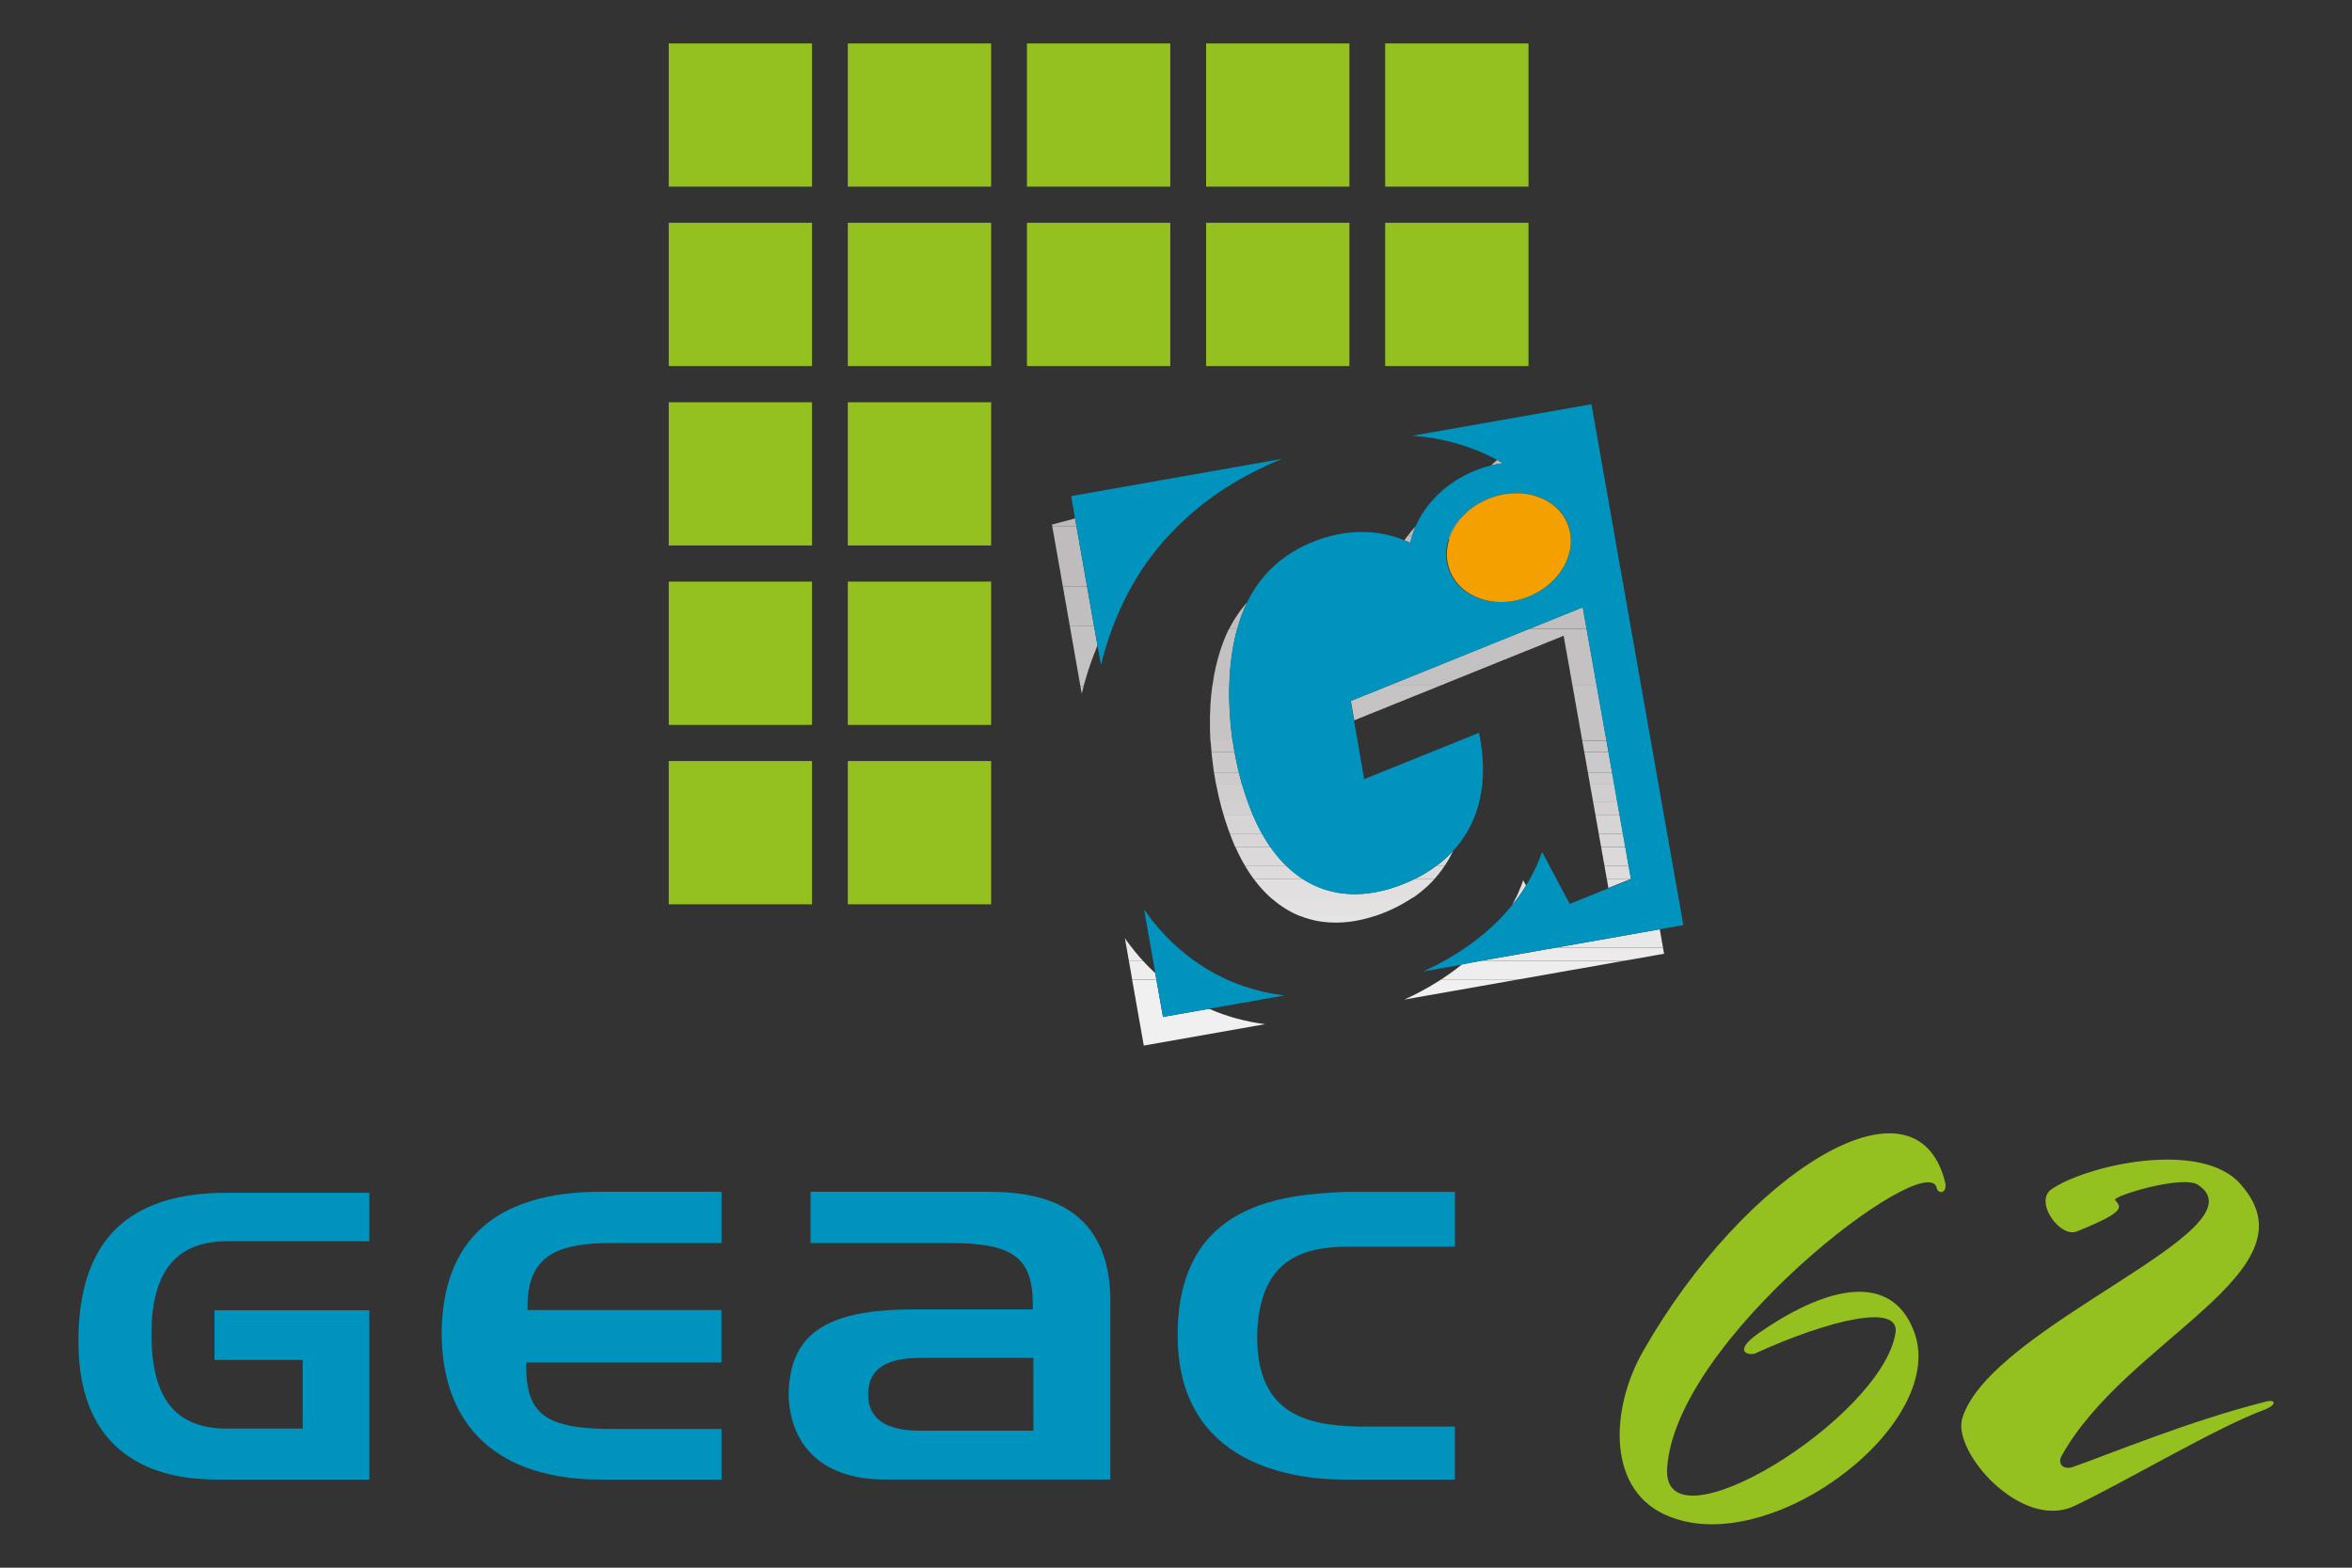 <?xml version="1.0" encoding="UTF-8"?>
<!-- Generator: Adobe Illustrator 27.4.0, SVG Export Plug-In . SVG Version: 6.00 Build 0)  -->
<svg xmlns="http://www.w3.org/2000/svg" xmlns:xlink="http://www.w3.org/1999/xlink" version="1.1" id="Calque_1" x="0px" y="0px" viewBox="0 0 3000 2000" style="enable-background:new 0 0 3000 2000;" xml:space="preserve">
<rect x="0" y="0" width="3000" height="2000" fill="#333333" stroke="none"/>
<style type="text/css">
	.st0{fill:none;}
	.st1{fill:#F1F0F1;}
	.st2{fill:#EFEEEE;}
	.st3{fill:#ECEAEB;}
	.st4{fill:#E9E8E9;}
	.st5{fill:#C6C3C4;}
	.st6{fill:#C4C1C2;}
	.st7{fill:#C1BEBF;}
	.st8{fill:#C0BCBD;}
	.st9{fill:#BDB9BA;}
	.st10{fill:#E6E4E5;}
	.st11{fill:#E3E1E2;}
	.st12{fill:#E1DFE0;}
	.st13{fill:#DEDBDC;}
	.st14{fill:#DBD9DA;}
	.st15{fill:#D8D6D7;}
	.st16{fill:#D6D4D5;}
	.st17{fill:#D3D0D1;}
	.st18{fill:#D1CECF;}
	.st19{fill:#CECBCC;}
	.st20{fill:#CCC9CA;}
	.st21{fill:#C9C6C7;}
	.st22{fill:#94C11F;}
	.st23{fill:#0093BD;}
	.st24{fill:#F4A100;}
</style>
<g>
	<path class="st0" d="M1849.5,728.8c-5.4-13.4-5.3-27.8-0.9-41.4c-0.3,0.2-0.6,0.5-0.9,0.7c-0.2,0.2-0.4,0.4-0.6,0.6   c-4.1,13.2-3.9,27.2,1.3,40.1c10,25,36.3,39.4,65.7,39.2C1885.2,767.8,1859.5,753.5,1849.5,728.8z"></path>
	<path class="st0" d="M1107.3,1779.1c0,30.5,22.2,46.1,66,46.1h144.9v-92.9h-136.6C1155.6,1732.3,1107.3,1732.3,1107.3,1779.1z"></path>
	<path class="st1" d="M1542.3,1287l-58.9,10.4l-8.4-47.5h-30.9l0.4,2.4l14.4,81.6l154.8-27.3   C1588.7,1303.4,1564.7,1296.9,1542.3,1287z"></path>
	<polygon class="st2" points="1473.5,1241.5 1472.3,1240.4 1469.8,1238 1467.4,1235.6 1465,1233.3 1462.7,1230.9 1460.5,1228.6    1458.3,1226.2 1440,1226.2 1440.4,1228.6 1440.8,1230.9 1441.2,1233.3 1441.6,1235.6 1442.1,1238 1442.5,1240.4 1442.9,1242.7    1443.3,1245.1 1443.7,1247.5 1444.1,1249.8 1475,1249.8  "></polygon>
	<polygon class="st3" points="1456.1,1223.8 1454,1221.5 1452,1219.1 1450,1216.7 1448,1214.4 1446.1,1212 1444.3,1209.6    1437.1,1209.6 1437.5,1212 1437.9,1214.4 1438.3,1216.7 1438.7,1219.1 1439.1,1221.5 1439.6,1223.8 1440,1226.2 1458.3,1226.2  "></polygon>
	<polygon class="st4" points="1442.4,1207.3 1440.6,1204.9 1438.9,1202.6 1437.1,1200.2 1435.5,1197.8 1434.8,1196.9 1435,1197.8    1435.4,1200.2 1435.8,1202.6 1436.2,1204.9 1436.6,1207.3 1437.1,1209.6 1444.3,1209.6  "></polygon>
	<polygon class="st4" points="1434.8,1196.9 1434.8,1196.9 1434.8,1196.9  "></polygon>
	<polygon class="st5" points="1378.6,878.2 1379,880.8 1379.5,883.3 1379.8,884.9 1380.2,883.3 1380.8,880.8 1381.5,878.2    1382.1,875.6 1378.1,875.6  "></polygon>
	<polygon class="st6" points="1395.5,799 1364.6,799 1365.1,801.5 1365.5,804.1 1366,806.7 1366.4,809.2 1366.9,811.8 1367.3,814.3    1367.8,816.9 1368.2,819.4 1368.7,822 1369.1,824.5 1369.6,827.1 1370,829.7 1370.5,832.2 1370.9,834.8 1371.4,837.3 1371.8,839.9    1372.3,842.4 1372.7,845 1373.2,847.5 1373.6,850.1 1374.1,852.7 1374.5,855.2 1375,857.8 1375.4,860.3 1375.9,862.9 1376.3,865.4    1376.8,868 1377.2,870.5 1377.7,873.1 1378.1,875.6 1382.1,875.6 1382.8,873.1 1383.5,870.5 1384.3,868 1385,865.4 1385.8,862.9    1386.5,860.3 1387.3,857.8 1388.1,855.2 1389,852.7 1389.8,850.1 1390.7,847.5 1391.6,845 1392.5,842.4 1393.5,839.9 1394.4,837.3    1395.4,834.8 1396.4,832.2 1397.4,829.7 1398.4,827.1 1399.5,824.5 1399.9,823.7  "></polygon>
	<polygon class="st7" points="1386.5,747.9 1355.6,747.9 1356.1,750.4 1356.6,753 1357,755.5 1357.4,758.1 1357.9,760.7    1358.3,763.2 1358.8,765.8 1359.2,768.3 1359.7,770.9 1360.2,773.4 1360.6,776 1361,778.5 1361.5,781.1 1361.9,783.7 1362.4,786.2    1362.8,788.8 1363.3,791.3 1363.7,793.9 1364.2,796.4 1364.6,799 1395.5,799  "></polygon>
	<polygon class="st8" points="1373,671.2 1342.1,671.2 1342.6,673.8 1343,676.3 1343.5,678.9 1344,681.4 1344.4,684 1344.9,686.6    1345.3,689.1 1345.7,691.7 1346.2,694.2 1346.6,696.8 1347.1,699.3 1347.5,701.9 1348,704.4 1348.5,707 1348.9,709.6 1349.3,712.1    1349.8,714.7 1350.2,717.2 1350.7,719.8 1351.1,722.3 1351.6,724.9 1352.1,727.4 1352.5,730 1352.9,732.5 1353.4,735.1    1353.8,737.7 1354.3,740.2 1354.7,742.8 1355.2,745.3 1355.6,747.9 1386.5,747.9  "></polygon>
	<polygon class="st9" points="1353.5,666.1 1343.9,668.7 1341.8,669.2 1342.1,671.2 1373,671.2 1371.2,661.4 1363.1,663.6  "></polygon>
	<path class="st1" d="M1834.6,1251.9c-13.5,8.5-27.9,16.3-43.3,23.3l132.1-23.3l13.5-2.4h-98.6L1834.6,1251.9z"></path>
	<polygon class="st2" points="1889.5,1225.7 1865.1,1230 1864.5,1230.5 1861.5,1232.9 1858.5,1235.3 1855.4,1237.6 1852.1,1240    1848.8,1242.4 1845.4,1244.8 1841.9,1247.2 1838.3,1249.5 1936.9,1249.5 1950.3,1247.2 1963.8,1244.8 1977.3,1242.4 1990.8,1240    2004.2,1237.6 2017.7,1235.3 2031.2,1232.9 2044.7,1230.5 2058.1,1228.1 2071.6,1225.7  "></polygon>
	<polygon class="st3" points="1889.5,1225.7 2071.6,1225.7 2085.1,1223.4 2098.6,1221 2112.1,1218.6 2122.5,1216.8 2122.5,1216.2    2122.5,1216.1 2122,1213.8 2121.6,1211.5 2121.2,1209.1 1984,1209.1  "></polygon>
	<polygon class="st4" points="1984,1209.1 2121.2,1209.1 2120.8,1206.7 2120.4,1204.3 2119.9,1202 2119.5,1199.6 2119.1,1197.2    2118.7,1194.8 2118.3,1192.4 2117.9,1190.1 2117.4,1187.7 2117.1,1185.6  "></polygon>
	<path class="st10" d="M1665,1171c2.7,0.9,5.5,1.7,8.3,2.4c4,1,8,1.8,12.1,2.4c12,1.7,24.4,1.7,37.3,0c4.4-0.6,8.9-1.4,13.4-2.4   c3.1-0.7,6.3-1.5,9.5-2.4c2.6-0.7,5.2-1.5,7.8-2.4h-94.9C1660.6,1169.5,1662.8,1170.3,1665,1171z"></path>
	<path class="st11" d="M1936.3,1144.9h-2.6l-1.2,2.4l-1.2,2.4l-1.2,2.4l-1.3,2.4l-0.2,0.4   C1931.3,1151.5,1933.8,1148.2,1936.3,1144.9z"></path>
	<path class="st11" d="M1623.2,1147.2l2.9,2.4l3,2.4l3.2,2.4c1.1,0.8,2.3,1.6,3.5,2.4c1.2,0.8,2.4,1.6,3.7,2.4   c1.3,0.8,2.7,1.6,4,2.4c1.5,0.8,2.9,1.6,4.4,2.4c1.6,0.8,3.3,1.6,4.9,2.4c1.8,0.8,3.7,1.6,5.6,2.4h94.9c2.3-0.7,4.5-1.5,6.8-2.4   c2-0.7,4-1.5,6-2.3l0.2-0.1c1.9-0.8,3.8-1.6,5.6-2.4c1.8-0.8,3.5-1.6,5.2-2.4c1.6-0.8,3.3-1.6,4.9-2.4c1.5-0.8,3.1-1.6,4.6-2.4   c1.4-0.8,2.9-1.6,4.3-2.4l4-2.4l3.8-2.4l3.6-2.4h-181.9L1623.2,1147.2z"></path>
	<path class="st12" d="M1946.5,1129.8l-0.8-1.5l-1.3-2.4l-1.3-2.4l-0.3-0.6l-0.2,0.6l-0.8,2.4l-0.9,2.4l-0.9,2.4l-1,2.4l-1,2.4   l-1,2.4l-1,2.4l-1.1,2.4l-1.1,2.4h2.6C1939.9,1139.9,1943.3,1134.9,1946.5,1129.8z"></path>
	<polygon class="st12" points="2080.4,1121.2 2080.4,1121.1 2049.4,1121.1 2049.9,1123.4 2050.3,1125.8 2050.7,1128.2    2051.1,1130.6 2051.5,1132.9  "></polygon>
	<path class="st12" d="M1790.6,1127.5c-48.5,19.6-93,17.1-129.3-6.4H1599l1.8,2.4l1.9,2.4l1.9,2.4l2,2.4l2.1,2.4l2.2,2.4l2.3,2.4   l2.3,2.4l2.5,2.4l2.6,2.4h181.9l3.4-2.4l3.2-2.4l3.1-2.4l2.9-2.4l2.8-2.4l2.7-2.4l2.5-2.4l2.4-2.4l2.3-2.4l2.2-2.4H1805   C1800.4,1123.4,1795.6,1125.5,1790.6,1127.5z"></path>
	<polygon class="st13" points="2077.4,1104.4 2046.5,1104.4 2046.9,1106.8 2047.3,1109.2 2047.7,1111.5 2048.2,1113.9    2048.6,1116.3 2049,1118.7 2049.4,1121.1 2080.4,1121.1  "></polygon>
	<path class="st13" d="M1640.6,1104.4H1588l1.4,2.4l1.5,2.4l1.5,2.4l1.6,2.4l1.6,2.4l1.7,2.4l1.7,2.4h62.4   C1654.1,1116.4,1647.2,1110.8,1640.6,1104.4z"></path>
	<path class="st13" d="M1805,1121.1h24.9l2.1-2.4l2-2.4l1.9-2.4l1.8-2.4l1.8-2.4l1.7-2.4l1.6-2.4h-10.5   C1824.1,1110.6,1815,1116.2,1805,1121.1z"></path>
	<polygon class="st14" points="2073.2,1080.6 2042.3,1080.6 2042.7,1083 2043.1,1085.4 2043.5,1087.8 2043.9,1090.1 2044.4,1092.5    2044.8,1094.9 2045.2,1097.3 2045.6,1099.7 2046.1,1102 2046.5,1104.4 2077.4,1104.4  "></polygon>
	<path class="st14" d="M1620.6,1080.6h-44.8l1.1,2.4l1.1,2.4l1.1,2.4l1.2,2.4l1.2,2.4l1.2,2.4l1.3,2.4l1.3,2.4l1.4,2.4l1.4,2.4h52.6   C1633.5,1097.5,1626.8,1089.5,1620.6,1080.6z"></path>
	<path class="st14" d="M1832.4,1104.4h10.5l1.5-2.4l1.5-2.4l1.4-2.4l1.4-2.4l1.3-2.4l1.2-2.4l1.2-2.4l0.9-2   C1847.1,1092.5,1840.1,1098.7,1832.4,1104.4z"></path>
	<path class="st15" d="M1610.1,1064h-41.2l0.9,2.4l0.9,2.4l0.9,2.4l0.1,0.2l0.9,2.2l1,2.4l1,2.4l1,2.4h44.8   C1616.9,1075.4,1613.4,1069.9,1610.1,1064z"></path>
	<polygon class="st15" points="2070.3,1064 2039.3,1064 2039.7,1066.4 2040.1,1068.7 2040.6,1071.1 2041,1073.5 2041.4,1075.9    2041.8,1078.2 2042.3,1080.6 2073.2,1080.6  "></polygon>
	<polygon class="st16" points="2066,1040.2 2035.1,1040.2 2035.5,1042.6 2035.9,1044.9 2036.3,1047.3 2036.8,1049.7 2037.2,1052.1    2037.6,1054.5 2038,1056.8 2038.5,1059.2 2038.9,1061.6 2039.3,1064 2070.3,1064  "></polygon>
	<path class="st16" d="M1598.4,1040.2h-37.5l0.7,2.4l0.7,2.4l0.8,2.4l0.8,2.4l0.8,2.4l0.8,2.4l0.8,2.4l0.9,2.4l0.9,2.4l0.9,2.4h41.2   C1605.9,1056.6,1602,1048.6,1598.4,1040.2z"></path>
	<polygon class="st17" points="2063.1,1023.5 2032.1,1023.5 2032.5,1025.9 2033,1028.3 2033.4,1030.7 2033.8,1033.1 2034.2,1035.4    2034.7,1037.8 2035.1,1040.2 2066,1040.2  "></polygon>
	<path class="st17" d="M1596.2,1034.9c-1.5-3.8-3-7.6-4.3-11.4h-35.6l0.6,2.4l0.6,2.4l0.6,2.4l0.7,2.4l0.7,2.4l0.7,2.4l0.7,2.4h37.5   C1597.7,1038.5,1596.9,1036.7,1596.2,1034.9z"></path>
	<polygon class="st18" points="2058.9,999.7 2027.9,999.7 2028.3,1002.1 2028.7,1004.5 2029.2,1006.9 2029.6,1009.3 2030,1011.6    2030.4,1014 2030.9,1016.4 2031.3,1018.8 2031.7,1021.2 2032.1,1023.5 2063.1,1023.5  "></polygon>
	<path class="st18" d="M1584.1,999.7H1551l0.5,2.4l0.5,2.4l0.5,2.4l0.5,2.4l0.5,2.4l0.5,2.4l0.5,2.4l0.6,2.4l0.6,2.4l0.6,2.4h35.6   C1589,1015.7,1586.4,1007.8,1584.1,999.7z"></path>
	<polygon class="st19" points="2056.3,985.5 2025.4,985.5 2025.8,987.8 2026.2,990.2 2026.6,992.6 2027.1,995 2027.5,997.4    2027.9,999.7 2058.9,999.7  "></polygon>
	<path class="st19" d="M1580.3,985.5h-31.8l0.4,2.4l0.4,2.4l0.4,2.4l0.4,2.4l0.4,2.4l0.4,2.4h33.1   C1582.8,995,1581.5,990.2,1580.3,985.5z"></path>
	<path class="st20" d="M1574.7,959.3h-29.4l0.2,2.4l0.2,2.4l0.3,2.4l0.3,2.4l0.3,2.4l0.3,2.4l0.3,2.4l0.3,2.4l0.3,2.4l0.3,2.4   l0.4,2.4h31.8C1578.1,976.8,1576.3,968.1,1574.7,959.3z"></path>
	<polygon class="st20" points="2051.7,959.3 2020.7,959.3 2021.2,961.7 2021.6,964.1 2022,966.4 2022.4,968.8 2022.8,971.2    2023.3,973.6 2023.7,976 2024.1,978.3 2024.5,980.7 2025,983.1 2025.4,985.5 2056.3,985.5  "></polygon>
	<path class="st21" d="M1572.3,945h-28.2l0.2,2.4l0.2,2.4l0.2,2.4l0.2,2.4l0.2,2.4l0.2,2.4h29.4C1573.8,954.5,1573,949.8,1572.3,945   z"></path>
	<polygon class="st21" points="2049.2,945 2018.2,945 2018.6,947.4 2019,949.8 2019.5,952.2 2019.9,954.5 2020.3,956.9    2020.7,959.3 2051.7,959.3  "></polygon>
	<polygon class="st5" points="2036.5,873.7 2005.5,873.7 2006,876 2006.4,878.4 2006.8,880.8 2007.2,883.2 2007.7,885.6    2008.1,887.9 2008.5,890.3 2008.9,892.7 2009.3,895.1 2009.8,897.4 2010.2,899.8 2010.6,902.2 2011,904.6 2011.4,907 2011.9,909.3    2012.3,911.7 2012.7,914.1 2013.1,916.5 2013.6,918.9 2014,921.2 2014.4,923.6 2014.8,926 2015.2,928.4 2015.7,930.8 2016.1,933.1    2016.5,935.5 2016.9,937.9 2017.4,940.3 2017.8,942.6 2018.2,945 2049.2,945  "></polygon>
	<path class="st5" d="M1568,873.7h-21.5l-0.3,2.4l-0.3,2.4l-0.3,2.4l-0.3,2.4l-0.3,2.4l-0.2,2.4l-0.2,2.4l-0.2,2.4l-0.2,2.4   l-0.2,2.4l-0.1,2.4l-0.1,2.4l-0.1,2.4l-0.1,2.4l-0.1,2.4l-0.1,2.4l-0.1,2.4l0,2.4l0,2.4v2.4v2.4l0,2.4l0,2.4l0,2.4l0.1,2.4l0.1,2.4   l0.1,2.4l0.1,2.4l0.1,2.4l0.1,2.4h28.2C1568.8,920.7,1567.4,896.5,1568,873.7z"></path>
	<polygon class="st5" points="1723,894.2 1727.3,919 1727.6,918.9 1733.5,916.5 1739.4,914.1 1745.3,911.7 1751.2,909.3 1757.1,907    1763,904.6 1768.9,902.2 1774.8,899.8 1780.6,897.4 1786.6,895.1 1792.4,892.7 1798.3,890.3 1804.2,887.9 1810.1,885.6 1816,883.2    1821.9,880.8 1827.8,878.4 1833.7,876 1839.6,873.7 1773.8,873.7  "></polygon>
	<polygon class="st6" points="2023.8,802.3 1950.5,802.3 1773.8,873.7 1839.6,873.7 1845.4,871.3 1851.3,868.9 1857.2,866.5    1863.1,864.1 1869,861.8 1874.9,859.4 1880.8,857 1886.7,854.6 1892.6,852.2 1898.4,849.9 1904.3,847.5 1910.2,845.1 1916.1,842.7    1922,840.4 1927.9,838 1933.8,835.6 1939.7,833.2 1945.6,830.8 1951.5,828.5 1957.4,826.1 1963.3,823.7 1969.2,821.3 1975,818.9    1980.9,816.6 1986.8,814.2 1992.7,811.8 1994.4,811.1 1994.6,811.8 1995,814.2 1995.4,816.6 1995.8,818.9 1996.3,821.3    1996.7,823.7 1997.1,826.1 1997.5,828.5 1997.9,830.8 1998.4,833.2 1998.8,835.6 1999.2,838 1999.6,840.4 2000.1,842.7    2000.5,845.1 2000.9,847.5 2001.3,849.9 2001.7,852.2 2002.2,854.6 2002.6,857 2003,859.4 2003.4,861.8 2003.9,864.1 2004.3,866.5    2004.7,868.9 2005.1,871.3 2005.5,873.7 2036.5,873.7  "></polygon>
	<path class="st6" d="M1576.8,807.3c0.4-1.7,0.9-3.3,1.3-5h-10.5l-1.2,2.4l-1.1,2.4l-1.1,2.4l-1,2.4l-1,2.4l-1,2.4l-0.9,2.4   l-0.9,2.4l-0.9,2.4l-0.8,2.4l-0.8,2.4l-0.8,2.4l-0.7,2.4l-0.7,2.4l-0.7,2.4l-0.7,2.4l-0.6,2.4l-0.2,0.9l-0.4,1.4l-0.6,2.4l-0.6,2.4   l-0.5,2.4l-0.5,2.4l-0.5,2.4l-0.5,2.4l-0.4,2.4l-0.4,2.4l-0.4,2.4l-0.4,2.4l-0.4,2.4l-0.3,2.4h21.5   C1568.7,849.6,1571.7,826.9,1576.8,807.3z"></path>
	<polygon class="st7" points="2018.9,774.7 1950.5,802.3 2023.8,802.3  "></polygon>
	<path class="st7" d="M1590.8,768.4l-0.5,0.6l-2.1,2.4l-2,2.4l-1.9,2.4l-1.8,2.4l-1.8,2.4l-1.7,2.4l-1.6,2.4l-1.6,2.4l-1.5,2.4   l-1.4,2.4l-1.4,2.4l-1.3,2.4l-1.3,2.4l-1.2,2.4h10.5C1581.5,790.1,1585.7,778.8,1590.8,768.4z"></path>
	<path class="st8" d="M1798.8,692.6c0.7-3.1,1.5-6.2,2.4-9.3h-5.6l-1.8,2.4l-1.7,2.4l-0.8,1.2   C1793.9,690.3,1796.4,691.4,1798.8,692.6z"></path>
	<path class="st8" d="M1847.8,688.1c0.3-0.2,0.6-0.5,0.9-0.7c0.4-1.4,0.9-2.7,1.5-4.1h-1.1c-0.7,1.8-1.3,3.5-1.9,5.3   C1847.4,688.5,1847.6,688.3,1847.8,688.1z"></path>
	<path class="st9" d="M1899.3,636.1c11.5-4.6,23.2-6.9,34.5-7c-11.6-0.1-23.8,2.2-35.6,7c-23.8,9.6-41.2,27.3-49.2,47.2h1.1   C1858.1,663.4,1875.6,645.7,1899.3,636.1z"></path>
	<path class="st9" d="M1805.6,671.6l-2.1,2.2l-2.1,2.4l-2,2.4l-1.9,2.4l-1.8,2.4h5.6C1802.5,679.4,1803.9,675.5,1805.6,671.6z"></path>
	<path class="st9" d="M1909.5,586.8c-2.7,2.3-5.3,4.7-7.7,7.1c5.1-1.3,10.1-2.2,15.2-3C1914.4,589.5,1911.9,588.2,1909.5,586.8z"></path>
	<rect x="853" y="55.4" class="st22" width="182.7" height="182.7"></rect>
	<rect x="1081.4" y="55.4" class="st22" width="182.8" height="182.7"></rect>
	<rect x="1309.9" y="55.4" class="st22" width="182.8" height="182.7"></rect>
	<rect x="1538.4" y="55.4" class="st22" width="182.8" height="182.7"></rect>
	<rect x="1766.8" y="55.4" class="st22" width="182.8" height="182.7"></rect>
	<rect x="853" y="284.2" class="st22" width="182.7" height="182.8"></rect>
	<rect x="1081.4" y="284.2" class="st22" width="182.8" height="182.8"></rect>
	<rect x="1309.9" y="284.2" class="st22" width="182.8" height="182.8"></rect>
	<rect x="1538.4" y="284.2" class="st22" width="182.8" height="182.8"></rect>
	<rect x="1766.8" y="284.2" class="st22" width="182.8" height="182.8"></rect>
	<rect x="853" y="513.2" class="st22" width="182.7" height="182.7"></rect>
	<rect x="1081.4" y="513.2" class="st22" width="182.8" height="182.7"></rect>
	<rect x="853" y="742" class="st22" width="182.7" height="182.8"></rect>
	<rect x="1081.4" y="742" class="st22" width="182.8" height="182.8"></rect>
	<rect x="853" y="970.9" class="st22" width="182.7" height="182.8"></rect>
	<rect x="1081.4" y="970.9" class="st22" width="182.8" height="182.8"></rect>
	<path class="st23" d="M1475,1249.8l8.4,47.5l58.9-10.4l95.9-16.9c-71.6-8.8-134.2-45.8-178.9-109.6l14.3,81L1475,1249.8z"></path>
	<path class="st23" d="M1373,671.2l13.5,76.7l9,51.1l4.4,24.7l4.4,24.8c7.5-31,18.5-61.1,33.4-89.8   c39.9-77.4,108.5-137.3,197.6-173.3l-269,47.5l5,28.5L1373,671.2z"></path>
	<path class="st23" d="M1889.5,1225.7l94.5-16.7l133.1-23.5l30-5.3l-117.2-664.5l-228.3,40.2c38.8,2.9,75,13.1,107.9,30.8   c2.5,1.3,5,2.7,7.4,4.1c-5,0.7-10.1,1.7-15.2,3c-6.7,1.7-13.4,3.8-20,6.5c-36.1,14.6-63,41.2-76.1,71.2c-1.7,3.9-3.1,7.8-4.4,11.8   c-0.9,3.1-1.8,6.2-2.4,9.3c-2.4-1.2-4.9-2.3-7.4-3.3c-35.8-14.7-76.7-14.2-116.6,1.9c-38.4,15.5-66.4,41.1-84.1,77.2   c-5.1,10.4-9.3,21.7-12.7,33.9c-0.5,1.6-0.9,3.3-1.3,5c-5.1,19.7-8.1,42.3-8.8,66.4c-0.7,22.9,0.7,47,4.3,71.4   c0.7,4.8,1.5,9.5,2.3,14.3c1.6,8.8,3.5,17.5,5.6,26.2c1.2,4.8,2.5,9.5,3.8,14.3c2.3,8,4.9,16,7.7,23.8c1.4,3.8,2.8,7.6,4.3,11.4   c0.7,1.8,1.4,3.5,2.2,5.2c3.6,8.5,7.5,16.4,11.7,23.8c3.3,5.9,6.8,11.4,10.5,16.7c6.2,8.9,12.9,16.8,20.1,23.8   c6.6,6.4,13.5,11.9,20.7,16.7c36.3,23.6,80.8,26,129.3,6.4c5-2,9.8-4.2,14.4-6.4c9.9-4.9,19.1-10.5,27.4-16.7   c7.7-5.7,14.7-11.9,20.9-18.7c34-36.6,46.5-88.1,33.4-151l-146.5,59.1l-13-74.8l-4.3-24.8l50.8-20.5l176.8-71.4l68.4-27.6l4.9,27.6   l12.7,71.4l12.7,71.4l2.5,14.3l4.6,26.2l2.5,14.3l4.2,23.8l3,16.7l4.2,23.8l3,16.7l4.2,23.8l3,16.7l0,0.1l-28.9,11.7l-49.1,19.8   l-35.2-66.3c-5.3,15.1-12.2,29.6-20.8,43.4c-3.2,5.1-6.6,10.2-10.2,15.1c-2.5,3.4-5,6.7-7.7,9.9c-27.7,34-66,62.6-112.9,84   l49.4-8.7L1889.5,1225.7z M1849.1,683.3c7.9-19.9,25.4-37.7,49.2-47.2c11.8-4.8,24-7,35.6-7c29.4-0.2,55.6,14.2,65.7,39.2   c14,34.4-8.3,76-49.6,92.7c-11.9,4.8-24,7-35.6,6.9c-29.4,0.2-55.7-14.2-65.7-39.2c-5.2-13-5.4-26.9-1.3-40.1   C1847.7,686.9,1848.4,685.1,1849.1,683.3z"></path>
	<path class="st24" d="M1850.2,683.3c-0.5,1.3-1,2.7-1.5,4.1c-4.5,13.6-4.5,28,0.9,41.4c10,24.6,35.7,39,64.6,39.2   c11.6,0.1,23.8-2.2,35.6-6.9c41.4-16.8,63.7-58.3,49.6-92.7c-10.1-24.9-36.3-39.4-65.7-39.2c-11.3,0.1-23,2.3-34.5,7   C1875.6,645.7,1858.1,663.4,1850.2,683.3z"></path>
	<path class="st23" d="M563.3,1703.6c1.7,118.7,74,184,203.6,184h153.4V1823H780.8c-84,0-109.6-18.6-109.6-79.4l0-5.4h249v-66.9   H672.9v-5.4c0-66.7,41.6-80.1,108.7-80.1h138.7v-65.4H766.9C631.8,1520.4,563.3,1582.1,563.3,1703.6z"></path>
	<path class="st23" d="M1252.3,1520.4h-218.4v65.4h177.2c81.4,0,106.3,18.5,106.3,79.3l0,5.4h-152.3   c-113.1,0-159.2,32.2-159.2,111.4c3.3,67,47.8,105.6,122.2,105.6h288.2v-231.3C1413.9,1520.4,1300.6,1520.4,1252.3,1520.4z    M1318.2,1825.2h-144.9c-43.8,0-66-15.5-66-46.1c0-46.8,48.3-46.8,74.2-46.8h136.6V1825.2z"></path>
	<path class="st23" d="M1502.1,1705.1c0.9,164.7,149,182.5,212.6,182.5h141V1820h-122.1c-67.7-1.4-130.1-16.3-130.1-114.8   c1.7-101.2,60.9-114.8,118.6-114.8h133.7v-69.8h-141C1640.3,1524.4,1501.2,1531.9,1502.1,1705.1z"></path>
	<path class="st23" d="M100,1711.4c0,73.7,24.9,125.1,74.1,152.9c36.8,20.8,77.8,23.3,105.4,23.3l191.6,0v-216H273.6v63.4h112.5   v87.6h-96.2c-66,0-96.7-38.3-96.7-120.6c0-79.7,31.6-118.5,96.7-118.5h181.2v-61.8H289.9C162.1,1521.6,100,1583.7,100,1711.4z"></path>
	<path class="st22" d="M2096.5,1722.6c-42.9,73.7-48.5,182,34.6,212.8c132.5,51.4,358.4-123.2,309-239.9   c-27.9-68.2-102.7-59.7-196,4.7c-36.4,25.2-12.1,29.9-4.6,26.1c92.4-42,183.9-64.4,178.3-26.1c-16.8,109.2-298.7,282.8-291.3,172.7   c10.3-164.3,327.7-406.1,343.5-358.5c1,9.3,14,9.3,11.2-5.6C2443.8,1357.6,2224.4,1498.5,2096.5,1722.6z"></path>
	<path class="st22" d="M2891.1,1787.9c-97.1,24.2-202.5,68.1-248.3,84c-11.2,2.8-17.7-3.7-14-13.1   c82.2-150.3,327.7-236.2,229.7-347.3c-48.6-57.8-195.1-26.1-241.8,5.7c-22.4,15.8,10.3,61.6,31.7,54.1   c62.6-25.2,57.9-30.8,49.5-40.2c-5.6-4.6,85.9-32.6,105.5-19.6c87.7,57-264.1,179.3-300.5,297.8c-13.1,43,75.6,143.8,142.8,112   c65.4-30.8,182.1-100.8,243.6-123.2C2903.3,1792.5,2903.3,1785.1,2891.1,1787.9z"></path>
</g>
</svg>

